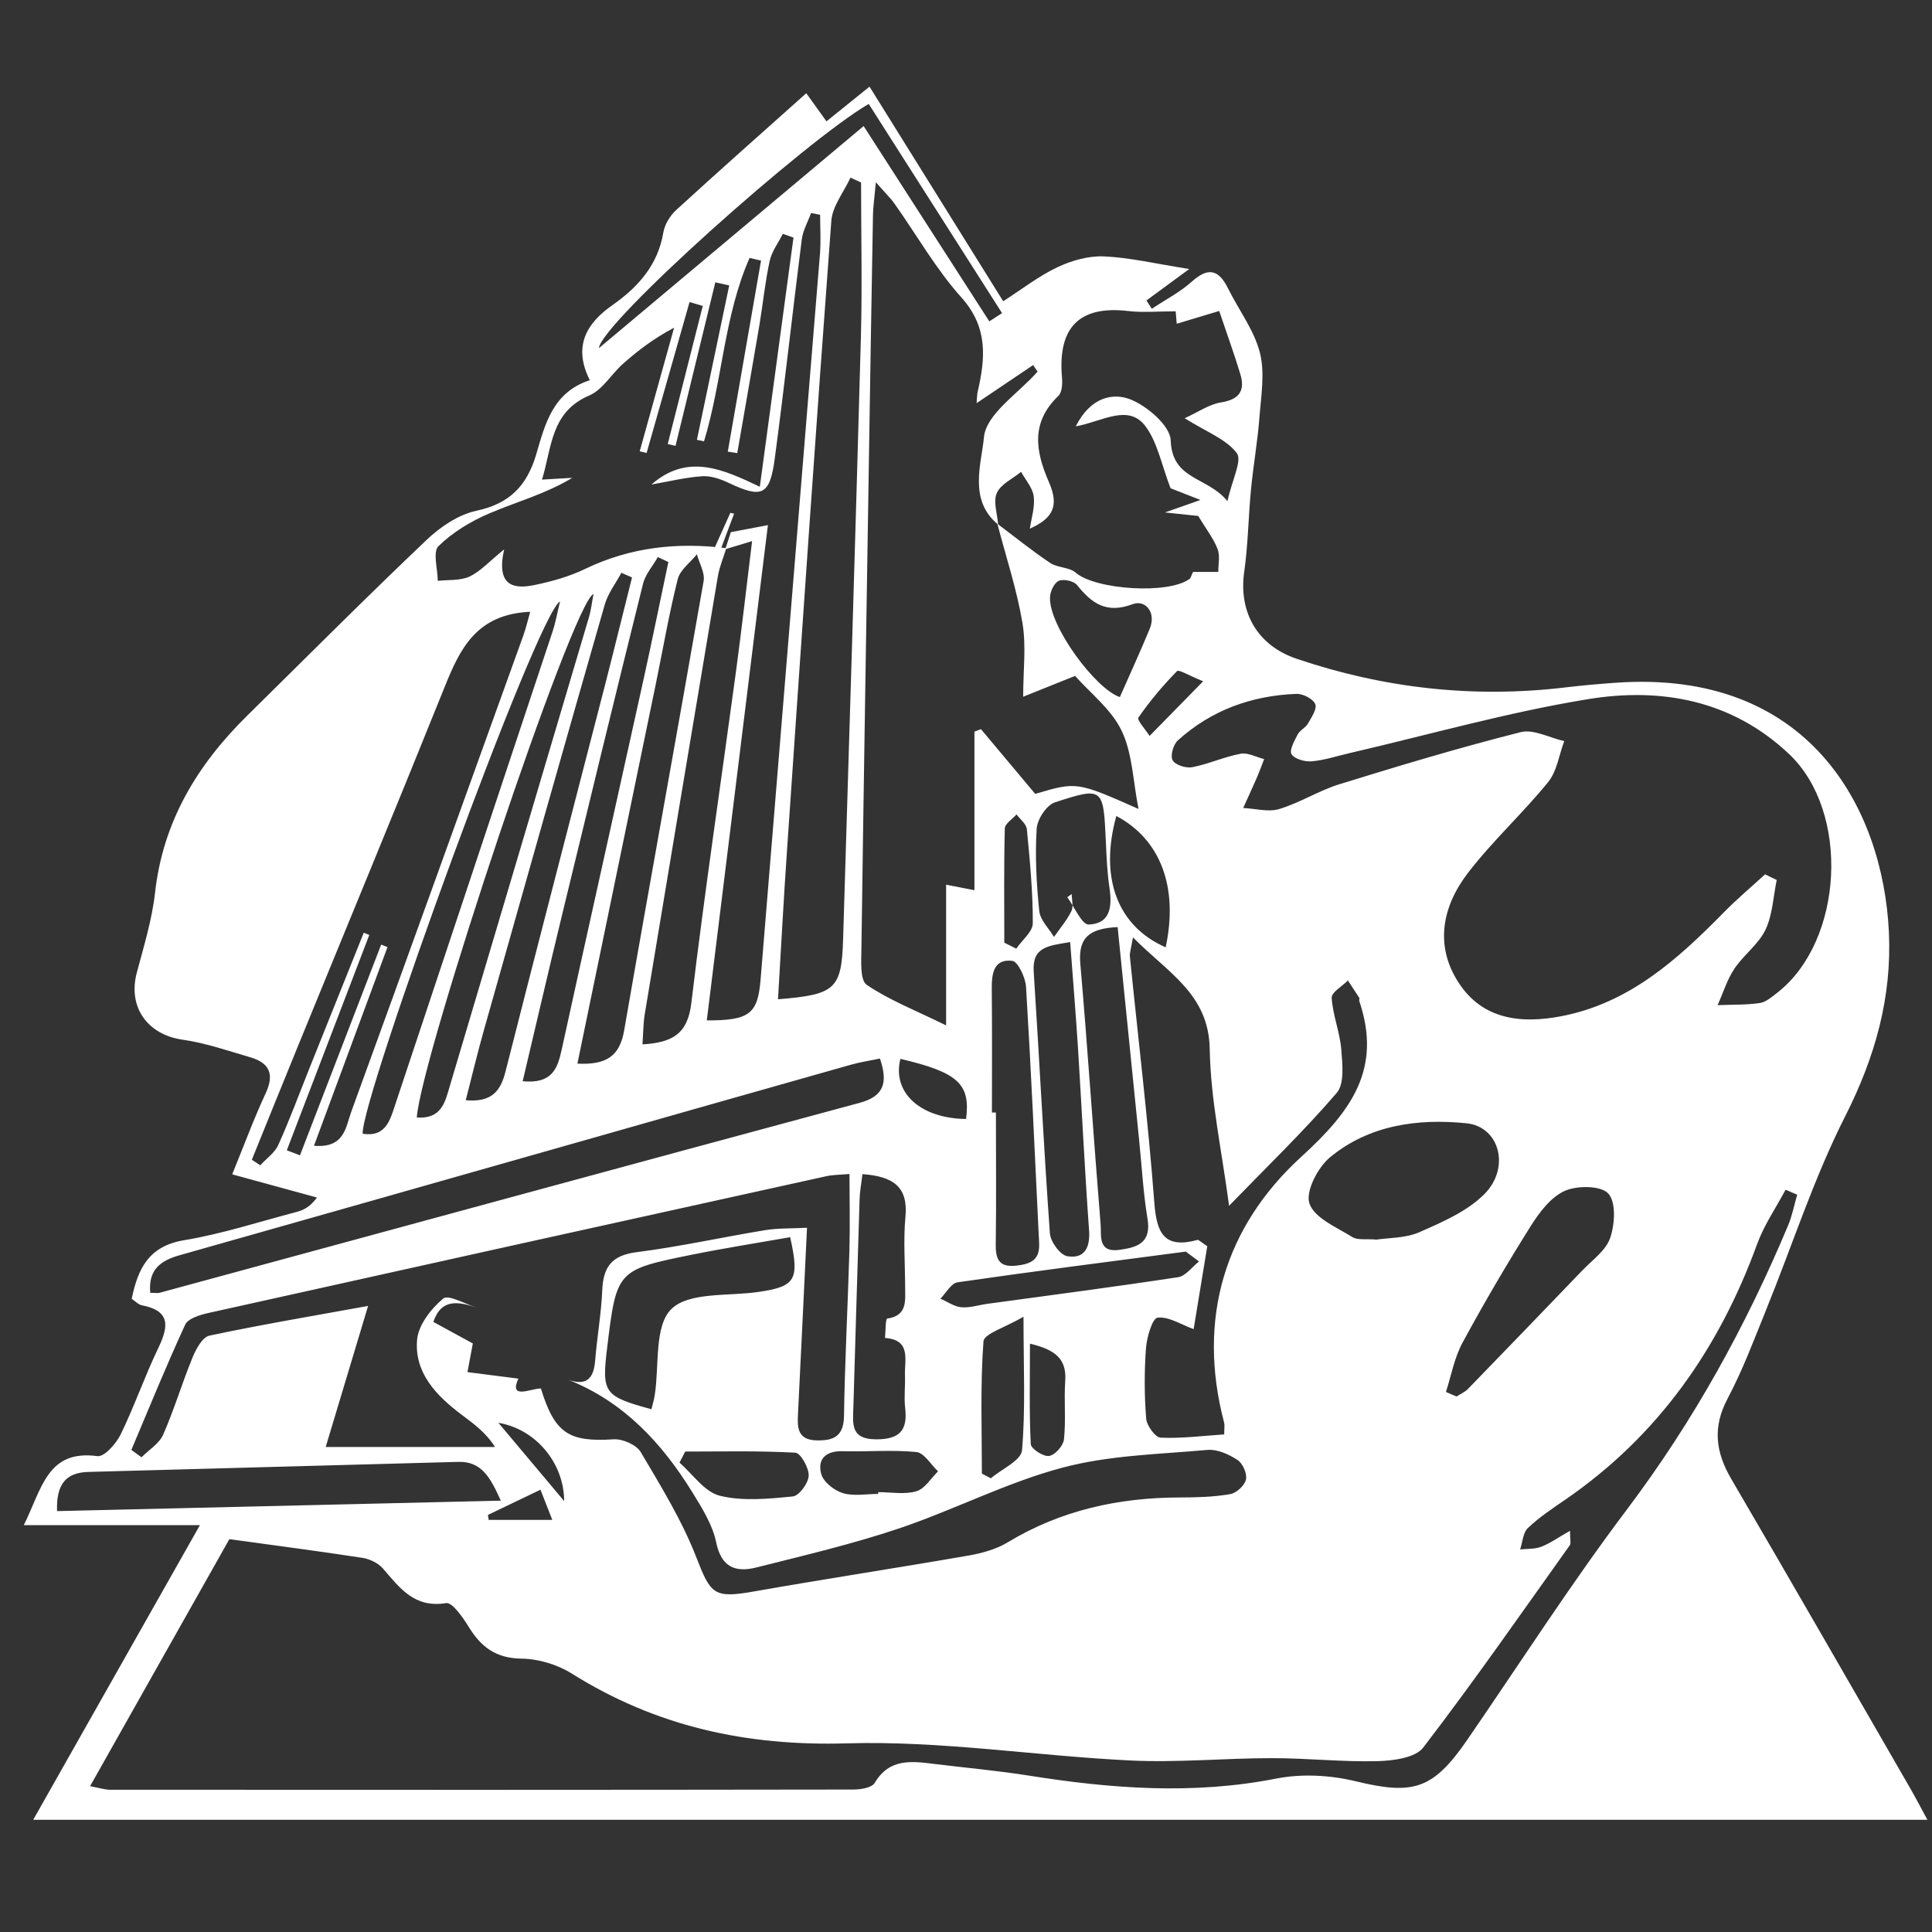 <svg width="68" height="68" viewBox="0 0 68 68" fill="none" xmlns="http://www.w3.org/2000/svg">
<rect x="0" y="0" width="68" height="68" fill="#333333" stroke="none"/>
<path d="M1.171 64.047C3.125 60.592 5.011 57.261 7.036 53.68H0.838C1.483 52.377 1.667 51.015 3.43 51.251C3.672 51.283 4.09 50.81 4.248 50.486C4.732 49.492 5.093 48.44 5.572 47.445C5.938 46.684 6.006 46.136 4.991 45.941C4.871 45.919 4.766 45.801 4.636 45.714C4.855 44.645 5.236 43.858 6.481 43.651C7.812 43.431 9.11 43.006 10.419 42.662C10.666 42.597 10.905 42.494 11.156 42.149C10.194 41.886 9.231 41.623 8.173 41.333C8.59 40.31 8.934 39.375 9.352 38.478C9.664 37.808 9.485 37.411 8.815 37.215C8.025 36.982 7.233 36.709 6.424 36.593C5.192 36.418 4.494 35.446 4.814 34.239C5.062 33.306 5.352 32.367 5.458 31.413C5.738 28.909 6.946 26.916 8.699 25.19C10.797 23.122 12.876 21.035 15.013 19.005C15.494 18.546 16.133 18.113 16.768 17.977C17.942 17.728 18.548 17.093 18.875 15.986C19.183 14.938 19.45 13.809 20.759 13.382C20.163 12.193 20.633 11.384 21.561 10.736C22.466 10.099 23.156 9.325 23.348 8.18C23.396 7.896 23.585 7.588 23.802 7.39C25.282 6.034 26.786 4.705 28.378 3.282C28.624 3.625 28.826 3.904 29.089 4.271C29.612 3.85 30.052 3.494 30.604 3.05C32.174 5.571 33.703 8.025 35.309 10.603C35.969 10.179 36.558 9.718 37.22 9.404C37.718 9.17 38.311 9.001 38.853 9.024C39.762 9.064 40.665 9.281 41.857 9.468C41.175 9.97 40.764 10.271 40.351 10.575L40.54 10.868C41.013 10.553 41.529 10.287 41.946 9.914C42.52 9.399 42.889 9.48 43.219 10.144C43.594 10.901 44.136 11.61 44.342 12.405C44.527 13.123 44.386 13.933 44.327 14.698C44.263 15.546 44.111 16.389 44.03 17.237C43.937 18.198 43.929 19.172 43.792 20.126C43.59 21.543 44.252 22.717 45.631 23.184C48.706 24.226 51.855 24.579 55.086 24.196C55.671 24.126 56.26 24.074 56.85 24.032C63.647 23.54 66.276 28.423 66.483 32.809C66.59 35.107 65.998 37.208 64.947 39.284C63.842 41.463 63.089 43.816 62.167 46.089C61.738 47.147 61.337 48.224 60.805 49.228C60.269 50.239 60.384 51.114 60.937 52.058C63.051 55.674 65.137 59.308 67.23 62.936C67.417 63.259 67.588 63.591 67.838 64.05H1.171V64.047ZM16.8 46.031C16.152 45.813 15.536 45.683 15.252 46.527C15.807 46.83 16.304 47.101 16.642 47.285C16.562 47.712 16.507 48.002 16.453 48.294C17.046 48.37 17.638 48.447 18.244 48.523C17.904 49.272 18.671 48.876 19.037 48.868C19.526 50.458 20.025 50.76 21.599 50.659C21.913 50.639 22.398 50.851 22.55 51.106C23.263 52.312 24.009 53.523 24.512 54.822C25.015 56.113 25.123 56.263 26.531 56.015C29.055 55.57 31.588 55.185 34.113 54.746C34.58 54.664 35.07 54.525 35.472 54.283C37.343 53.152 39.376 52.709 41.539 52.706C42.127 52.704 42.724 52.689 43.302 52.588C43.52 52.55 43.811 52.282 43.854 52.072C43.9 51.867 43.739 51.503 43.555 51.385C43.251 51.187 42.844 51.002 42.502 51.032C40.786 51.186 39.028 51.219 37.383 51.66C35.418 52.183 33.575 53.146 31.639 53.797C29.998 54.348 28.306 54.746 26.628 55.168C25.902 55.352 25.389 55.178 25.207 54.284C25.079 53.667 24.711 53.079 24.371 52.528C23.301 50.795 21.959 49.343 20.006 48.565C20.649 48.79 20.899 48.512 20.947 47.886C21.014 47.059 21.162 46.239 21.197 45.413C21.232 44.6 21.523 44.185 22.402 44.073C23.916 43.881 25.411 43.547 26.92 43.299C27.376 43.224 27.849 43.242 28.404 43.213C28.295 45.487 28.194 47.623 28.087 49.758C28.062 50.241 28.064 50.675 28.73 50.696C29.344 50.714 29.696 50.554 29.706 49.834C29.736 47.898 29.84 45.963 29.896 44.027C29.921 43.144 29.899 42.263 29.899 41.321C29.556 41.351 29.314 41.347 29.086 41.398C21.826 42.998 14.569 44.602 7.315 46.217C7.027 46.283 6.617 46.408 6.518 46.624C5.848 48.077 5.246 49.559 4.623 51.033C4.742 51.119 4.863 51.205 4.982 51.291C5.241 51.028 5.605 50.81 5.743 50.495C6.132 49.611 6.408 48.677 6.776 47.781C6.898 47.485 7.124 47.063 7.367 47.011C9.172 46.627 10.993 46.321 12.956 45.964C12.43 47.72 11.967 49.257 11.463 50.93H17.423C17.098 50.416 16.673 50.114 16.254 49.798C15.366 49.13 14.581 48.329 14.68 47.161C14.722 46.639 15.171 46.062 15.599 45.705C15.782 45.551 16.388 45.908 16.8 46.031ZM25.564 19.294C25.465 19.619 25.325 19.941 25.268 20.275C24.402 25.418 23.546 30.561 22.691 35.709C22.639 36.033 22.641 36.368 22.613 36.758C23.668 36.697 24.203 36.391 24.332 35.309C24.799 31.4 25.382 27.506 25.908 23.605C26.108 22.124 26.275 20.641 26.471 19.045C26.039 19.177 25.784 19.253 25.527 19.332C25.61 19.079 25.691 18.828 25.723 18.73C26.324 18.615 26.807 18.524 27.028 18.483C26.327 24.165 25.603 30.029 24.877 35.914C26.382 35.92 26.671 35.684 26.77 34.478C27.469 25.961 28.169 17.444 28.861 8.928C28.896 8.474 28.866 8.016 28.866 7.56L28.547 7.498C28.435 7.806 28.261 8.107 28.22 8.426C27.893 10.999 27.612 13.576 27.268 16.147C27.094 17.444 26.816 17.55 25.639 16.992C25.354 16.857 25.013 16.74 24.711 16.762C24.113 16.804 23.521 16.951 22.928 17.054C24.194 15.948 25.432 16.505 26.743 17.133C27.152 14.105 27.54 11.234 27.928 8.362C27.803 8.318 27.68 8.275 27.553 8.23C27.395 8.546 27.164 8.848 27.091 9.182C26.929 9.923 26.854 10.685 26.73 11.434C26.475 12.939 26.21 14.444 25.949 15.948L25.616 15.896C26.005 13.653 26.395 11.413 26.786 9.171C26.65 9.141 26.518 9.11 26.382 9.079C25.482 11.12 25.424 13.415 24.779 15.534L24.529 15.48C24.909 13.669 25.287 11.858 25.666 10.046C25.503 10.01 25.339 9.974 25.177 9.937C24.711 11.856 24.243 13.774 23.776 15.693L23.502 15.629C23.912 14.007 24.324 12.387 24.735 10.767C24.58 10.721 24.426 10.678 24.27 10.631C23.767 12.401 23.262 14.174 22.758 15.944L22.516 15.883C22.921 14.434 23.323 12.984 23.726 11.534C22.978 11.931 22.439 12.352 21.926 12.806C21.518 13.166 21.21 13.719 20.742 13.919C19.372 14.504 19.428 15.752 19.076 16.881C19.495 16.854 19.819 16.836 20.144 16.818C19.19 17.391 18.181 17.662 17.23 18.067C16.579 18.344 15.932 18.733 15.434 19.222C15.225 19.427 15.406 20.025 15.408 20.444C15.783 20.401 16.198 20.444 16.522 20.294C16.902 20.12 17.203 19.776 17.744 19.337C17.457 20.624 18.069 20.745 18.812 20.591C19.419 20.466 20.037 20.294 20.59 20.026C22.181 19.259 23.841 19.078 25.564 19.294ZM35.131 18.463C34.076 17.603 34.546 16.319 34.632 15.389C34.709 14.567 35.849 13.845 36.519 13.08L36.363 12.849C35.723 13.282 35.082 13.714 34.373 14.19C34.391 13.998 34.387 13.899 34.407 13.807C34.682 12.618 34.786 11.526 33.839 10.471C32.943 9.472 32.269 8.277 31.489 7.176C31.348 6.974 31.165 6.801 30.828 6.415C30.776 6.977 30.732 7.266 30.726 7.556C30.677 10.324 30.631 13.092 30.588 15.859C30.497 21.705 30.398 27.553 30.319 33.398C30.313 33.833 30.265 34.5 30.507 34.664C31.3 35.202 32.22 35.56 33.3 36.09V31.138C33.66 31.209 33.913 31.258 34.297 31.332V25.75L34.527 25.664C35.138 26.395 35.752 27.125 36.436 27.942C37.899 27.511 37.899 27.511 40.072 28.472C39.876 27.484 39.859 26.515 39.478 25.72C39.12 24.969 38.377 24.397 37.84 23.79C37.174 24.057 36.541 24.311 36.012 24.523C36.012 23.604 36.125 22.741 35.986 21.921C35.787 20.742 35.407 19.595 35.103 18.433C35.719 18.897 36.32 19.383 36.96 19.812C37.22 19.987 37.635 19.959 37.861 20.156C38.55 20.756 41.158 20.938 41.891 20.359L41.99 20.13H42.88C42.877 19.857 42.949 19.554 42.853 19.319C42.706 18.942 42.444 18.61 42.173 18.16C41.938 18.135 41.56 18.094 41.004 18.036C41.46 17.875 41.718 17.786 42.252 17.597C41.621 17.352 41.284 17.218 41.2 17.185C40.883 16.358 40.746 15.601 40.34 15.034C39.734 14.181 38.811 14.836 37.864 15.006C38.387 13.963 39.192 13.807 39.821 14.071C40.403 14.316 41.185 14.991 41.205 15.5C41.254 16.907 42.494 16.766 43.202 17.639C43.368 16.882 43.726 16.207 43.531 15.948C43.161 15.458 42.471 15.207 41.697 14.72C42.186 14.498 42.564 14.227 42.975 14.164C43.62 14.061 43.83 13.752 43.657 13.172C43.434 12.434 43.169 11.709 42.912 10.945C42.33 11.122 41.875 11.257 41.417 11.395C41.396 11.154 41.383 10.978 41.38 10.957C40.746 10.957 40.228 11.008 39.72 10.948C38.005 10.745 37.228 11.507 37.377 13.266C37.398 13.489 37.386 13.804 37.251 13.934C36.275 14.872 36.441 15.875 36.922 16.977C37.287 17.812 37.053 18.247 36.248 18.606C36.3 18.241 36.431 17.847 36.384 17.473C36.347 17.171 36.095 16.895 35.939 16.607C35.641 16.852 35.221 17.041 35.084 17.355C34.951 17.657 35.103 18.088 35.131 18.463ZM3.17 62.868C3.531 62.936 3.698 62.993 3.865 62.993C12.59 62.999 21.315 62.999 30.04 62.986C30.298 62.986 30.689 62.921 30.788 62.751C31.309 61.871 32.099 61.989 32.901 62.087C34.007 62.222 35.115 62.322 36.212 62.495C39.11 62.956 41.998 63.175 44.919 62.6C45.81 62.424 46.809 62.477 47.696 62.69C49.744 63.188 50.433 62.993 51.647 61.23C53.51 58.521 55.288 55.748 57.266 53.124C59.601 50.028 61.446 46.684 62.936 43.129C63.08 42.783 63.151 42.41 63.255 42.05C63.119 41.993 62.984 41.934 62.847 41.874C62.508 42.509 62.091 43.114 61.846 43.784C60.508 47.463 58.364 50.532 55.102 52.777C54.645 53.091 54.177 53.401 53.777 53.781C53.603 53.945 53.59 54.279 53.503 54.535C53.753 54.508 54.023 54.528 54.25 54.439C54.564 54.317 54.846 54.114 55.259 53.879C55.259 54.197 55.3 54.323 55.251 54.388C53.549 56.776 51.876 59.183 50.092 61.509C49.814 61.872 49.034 61.972 48.481 61.987C47.247 62.018 46.011 61.881 44.775 61.881C43.111 61.881 41.442 62.044 39.784 61.963C36.457 61.802 33.126 61.263 29.814 61.36C26.271 61.465 23.091 60.766 20.116 58.899C19.609 58.582 18.943 58.384 18.346 58.378C17.454 58.365 16.933 57.969 16.502 57.268C16.294 56.932 15.919 56.386 15.701 56.424C14.578 56.608 14.069 55.885 13.474 55.202C13.308 55.012 13.011 54.87 12.755 54.831C11.215 54.594 9.669 54.394 8.073 54.173C6.532 56.907 4.892 59.818 3.17 62.868ZM62.125 30.774C62.261 30.84 62.398 30.907 62.535 30.972C62.411 31.56 62.391 32.197 62.138 32.726C61.892 33.239 61.367 33.612 61.044 34.097C60.787 34.484 60.647 34.948 60.454 35.378C60.949 35.357 61.449 35.375 61.937 35.303C62.156 35.274 62.366 35.085 62.557 34.939C64.892 33.11 65.122 28.576 62.973 26.543C60.967 24.643 58.471 24.186 55.895 24.608C53.061 25.07 50.283 25.863 47.481 26.512C47.043 26.614 46.607 26.758 46.164 26.796C45.923 26.816 45.56 26.713 45.457 26.542C45.372 26.403 45.562 26.068 45.678 25.844C45.755 25.698 45.95 25.616 46.033 25.471C46.158 25.251 46.365 24.945 46.292 24.78C46.211 24.593 45.856 24.413 45.629 24.422C44.055 24.483 42.635 24.993 41.458 26.058C41.297 26.202 41.184 26.601 41.272 26.759C41.363 26.925 41.745 27.046 41.965 27.003C42.539 26.891 43.089 26.637 43.666 26.529C43.92 26.481 44.217 26.649 44.494 26.718C44.404 26.95 44.318 27.185 44.218 27.413C44.069 27.757 43.911 28.096 43.756 28.438C44.18 28.459 44.641 28.592 45.025 28.475C45.753 28.256 46.415 27.829 47.137 27.604C49.252 26.95 51.373 26.313 53.52 25.77C53.975 25.654 54.539 25.968 55.056 26.085C54.872 26.572 54.801 27.148 54.486 27.531C53.592 28.631 52.531 29.599 51.67 30.72C50.766 31.894 50.482 33.278 51.343 34.594C52.191 35.892 53.544 36.041 54.965 35.765C57.343 35.303 59.037 33.777 60.656 32.13C61.124 31.651 61.634 31.223 62.125 30.774ZM30.307 6.424C30.183 6.367 30.061 6.31 29.935 6.251C29.702 6.758 29.299 7.251 29.26 7.771C28.711 15.151 28.207 22.534 27.701 29.918C27.58 31.662 27.489 33.408 27.383 35.171C29.409 35.008 29.621 34.814 29.675 33.048C29.89 25.995 30.107 18.944 30.3 11.891C30.35 10.07 30.307 8.248 30.307 6.424ZM39.876 32.993C39.805 33.415 39.754 33.548 39.769 33.672C40.06 36.562 40.41 39.445 40.629 42.337C40.711 43.416 40.983 43.956 42.146 43.642C42.189 43.63 42.257 43.708 42.492 43.862C42.329 44.845 42.154 45.913 42.012 46.781C41.565 46.619 41.133 46.33 40.742 46.378C40.559 46.402 40.364 47.062 40.335 47.446C40.273 48.271 40.276 49.107 40.342 49.931C40.361 50.176 40.663 50.593 40.852 50.601C41.595 50.633 42.345 50.536 43.088 50.486C43.088 50.274 43.11 50.166 43.085 50.071C42.12 46.412 43.113 43.169 45.801 40.715C47.573 39.1 48.648 37.614 47.841 35.228L47.846 35.126C47.713 34.919 47.578 34.716 47.442 34.509C47.24 34.714 46.86 34.927 46.871 35.119C46.909 35.728 47.157 36.322 47.208 36.932C47.249 37.447 47.327 38.143 47.048 38.467C45.877 39.828 44.577 41.08 43.259 42.44C43.011 40.539 42.61 38.73 42.578 36.915C42.541 34.991 41.128 34.255 39.876 32.993ZM18.662 21.533C16.761 21.615 16.186 22.847 15.647 24.186C13.945 28.419 12.198 32.632 10.472 36.856C9.931 38.175 9.401 39.499 8.864 40.819L9.161 41.015C9.376 40.776 9.672 40.575 9.796 40.297C10.194 39.417 10.528 38.506 10.887 37.609C11.526 36.015 12.164 34.422 12.803 32.829L12.998 32.907C12.03 35.434 11.063 37.959 10.095 40.486C10.249 40.545 10.403 40.605 10.558 40.664C11.512 38.192 12.464 35.719 13.416 33.247L13.639 33.334C12.787 35.636 11.935 37.937 11.051 40.327C12.132 40.42 12.168 39.663 12.359 39.142C14.393 33.558 16.403 27.968 18.416 22.378C18.514 22.106 18.579 21.821 18.662 21.533ZM5.288 45.503C5.48 45.503 5.554 45.52 5.616 45.502C13.826 43.272 22.034 41.033 30.248 38.819C31.102 38.588 31.266 38.126 30.971 37.257C30.626 37.33 30.295 37.378 29.977 37.467C26.67 38.401 23.362 39.342 20.058 40.282C15.482 41.581 10.909 42.884 6.332 44.177C5.674 44.362 5.211 44.668 5.288 45.503ZM48.452 43.63C48.876 43.564 49.468 43.584 49.956 43.37C50.765 43.014 51.639 42.636 52.243 42.031C53.171 41.099 52.777 39.654 51.619 39.536C49.9 39.361 48.189 39.595 46.81 40.735C46.379 41.092 45.941 41.942 46.089 42.363C46.268 42.875 47.048 43.198 47.604 43.544C47.787 43.657 48.079 43.597 48.452 43.63ZM20.323 37.436C21.348 37.488 21.812 37.169 21.969 36.265C22.883 30.991 23.848 25.727 24.765 20.453C24.816 20.16 24.614 19.825 24.528 19.509C24.296 19.8 23.937 20.057 23.854 20.384C23.551 21.589 23.34 22.816 23.09 24.035C22.178 28.46 21.261 32.889 20.323 37.436ZM17.627 52.818C17.246 51.968 16.935 51.432 16.126 51.453C11.788 51.572 7.449 51.691 3.112 51.807C2.275 51.83 1.979 52.29 2.008 53.186C7.193 53.065 12.333 52.941 17.627 52.818ZM16.393 38.724C17.305 38.804 17.616 38.411 17.793 37.712C18.945 33.164 20.131 28.625 21.302 24.083C21.623 22.833 21.93 21.576 22.245 20.324C22.119 20.269 21.995 20.215 21.871 20.16C21.673 20.53 21.4 20.88 21.287 21.274C19.859 26.246 18.451 31.227 17.046 36.207C16.814 37.019 16.621 37.841 16.393 38.724ZM18.396 38.056C19.431 38.155 19.623 37.614 19.768 36.95C20.721 32.593 21.697 28.242 22.656 23.889C22.957 22.523 23.234 21.151 23.524 19.781C23.4 19.722 23.279 19.665 23.154 19.607C22.975 19.923 22.712 20.217 22.63 20.557C21.663 24.445 20.717 28.342 19.774 32.238C19.313 34.143 18.869 36.053 18.396 38.056ZM39.337 32.63C38.353 32.678 37.943 32.989 38.023 33.914C38.289 36.975 38.488 40.041 38.739 43.103C38.769 43.491 38.634 44.099 39.405 43.99C40.045 43.901 40.527 43.739 40.389 42.899C40.237 41.981 40.188 41.047 40.093 40.119C39.844 37.656 39.597 35.189 39.337 32.63ZM27.811 43.545C26.672 43.746 25.52 43.926 24.378 44.156C21.699 44.697 21.702 44.709 21.367 47.458C21.177 49.027 21.262 49.147 22.928 49.6C22.966 49.439 23.018 49.28 23.043 49.117C23.209 48.071 23.02 46.676 23.628 46.076C24.244 45.467 25.639 45.627 26.697 45.472C27.999 45.28 28.149 45.054 27.811 43.545ZM19.712 21.169C18.902 21.589 12.697 38.685 12.765 39.905C13.583 40.03 13.73 39.422 13.916 38.862C15.762 33.315 17.61 27.766 19.452 22.219C19.551 21.924 19.605 21.608 19.712 21.169ZM14.669 39.333C15.562 39.392 15.669 38.765 15.836 38.211C17.471 32.713 19.104 27.217 20.731 21.718C20.803 21.479 20.828 21.227 20.89 20.905C20.139 21.215 14.829 37.169 14.669 39.333ZM50.892 48.993C51.017 49.047 51.142 49.099 51.267 49.152C51.403 49.064 51.56 48.998 51.67 48.884C53.01 47.504 54.344 46.12 55.676 44.732C56.032 44.359 56.522 44.018 56.673 43.57C56.839 43.087 56.885 42.308 56.604 42.006C56.343 41.725 55.506 41.721 55.069 41.917C54.58 42.139 54.178 42.674 53.875 43.156C53.032 44.498 52.229 45.866 51.475 47.26C51.188 47.788 51.08 48.413 50.892 48.993ZM37.666 33.158C36.885 33.29 36.326 33.325 36.383 34.202C36.583 37.272 36.733 40.344 36.953 43.411C36.974 43.706 37.315 44.173 37.567 44.215C38.164 44.313 38.375 43.92 38.332 43.308C38.178 41.17 38.076 39.03 37.942 36.891C37.865 35.693 37.767 34.495 37.666 33.158ZM34.913 39.157H35.053C35.053 40.713 35.069 42.27 35.047 43.824C35.038 44.503 35.319 44.629 35.95 44.521C36.685 44.396 36.579 43.909 36.558 43.432C36.419 40.532 36.29 37.63 36.113 34.732C36.093 34.404 35.827 33.84 35.625 33.818C34.974 33.743 34.902 34.271 34.907 34.803C34.921 36.256 34.913 37.708 34.913 39.157ZM30.355 41.325C30.315 41.665 30.262 41.932 30.255 42.2C30.176 44.653 30.111 47.102 30.035 49.552C30.015 50.123 29.941 50.656 30.824 50.659C31.663 50.665 31.954 50.347 31.858 49.548C31.815 49.173 31.866 48.788 31.852 48.409C31.832 47.86 32.081 47.16 31.148 47.091C31.173 46.852 31.166 46.417 31.227 46.41C31.94 46.305 31.858 45.792 31.858 45.309C31.856 44.478 31.792 43.644 31.869 42.823C31.967 41.762 31.428 41.404 30.355 41.325ZM30.576 3.658C28.384 4.927 21.171 11.359 21.078 12.255C24.269 9.576 27.346 6.998 30.397 4.437C31.923 6.809 33.371 9.062 34.821 11.312C34.971 11.217 35.12 11.12 35.269 11.021C33.703 8.566 32.139 6.107 30.576 3.658ZM37.722 31.468L37.565 31.579C37.815 31.917 38.077 32.548 38.318 32.54C39.088 32.515 39.147 31.9 39.05 31.248C38.968 30.703 38.946 30.147 38.921 29.596C38.836 27.723 38.827 27.688 37.13 28.24C36.834 28.337 36.504 28.84 36.487 29.173C36.428 30.133 36.479 31.106 36.579 32.066C36.612 32.385 36.916 32.675 37.097 32.977C37.306 32.678 37.548 32.395 37.708 32.071C37.789 31.908 37.722 31.67 37.722 31.468ZM39.415 24.535C39.795 23.671 40.147 22.908 40.466 22.132C40.707 21.554 40.31 21.099 39.871 21.263C38.934 21.615 38.428 21.236 37.903 20.586C37.79 20.447 37.431 20.37 37.264 20.444C37.103 20.517 36.965 20.814 36.957 21.018C36.91 22.028 38.56 24.252 39.415 24.535ZM41.736 44.052C38.929 44.421 36.312 44.755 33.702 45.133C33.477 45.166 33.299 45.51 33.099 45.709C33.345 45.814 33.583 45.989 33.835 46.011C34.138 46.037 34.453 45.93 34.763 45.889C36.996 45.584 39.235 45.293 41.465 44.953C41.731 44.912 41.956 44.593 42.201 44.4C42.007 44.255 41.812 44.111 41.736 44.052ZM36.024 46.344C35.383 46.723 34.633 46.942 34.615 47.214C34.5 48.758 34.559 50.314 34.559 51.865L34.874 52.031C35.258 51.704 35.942 51.403 35.972 51.045C36.097 49.59 36.024 48.116 36.024 46.344ZM24.117 51.09C24.049 51.221 23.981 51.348 23.916 51.479C24.381 51.885 24.796 52.51 25.331 52.644C26.144 52.845 27.048 52.754 27.902 52.67C28.125 52.65 28.452 52.204 28.463 51.941C28.475 51.665 28.178 51.14 27.995 51.13C26.704 51.058 25.409 51.09 24.117 51.09ZM39.291 28.72C38.688 30.892 39.332 32.605 41.028 33.342C41.481 31.23 40.849 29.545 39.291 28.72ZM30.909 52.581V52.519C31.36 52.519 31.837 52.609 32.252 52.488C32.551 52.401 32.765 52.031 33.016 51.786C32.764 51.549 32.528 51.135 32.255 51.107C31.398 51.022 30.524 51.102 29.657 51.078C29.056 51.06 28.762 51.367 28.906 51.884C28.985 52.164 29.363 52.462 29.668 52.553C30.049 52.668 30.493 52.581 30.909 52.581ZM36.251 47.292C36.251 48.534 36.223 49.682 36.279 50.827C36.287 50.99 36.724 51.277 36.923 51.245C37.131 51.217 37.424 50.886 37.448 50.663C37.521 49.983 37.446 49.288 37.492 48.603C37.548 47.819 37.13 47.502 36.251 47.292ZM35.348 33.179C35.486 33.248 35.629 33.319 35.769 33.389C35.973 33.091 36.351 32.792 36.351 32.494C36.355 31.39 36.248 30.287 36.142 29.186C36.124 29.001 35.904 28.837 35.779 28.664C35.634 28.829 35.37 28.991 35.366 29.159C35.331 30.499 35.348 31.84 35.348 33.179ZM31.691 37.268C31.39 38.467 32.412 39.368 34.002 39.384C34.162 38.155 33.728 37.746 31.691 37.268ZM42.347 23.979C41.859 23.783 41.49 23.555 41.426 23.622C40.93 24.129 40.471 24.674 40.068 25.256C40.009 25.341 40.322 25.681 40.462 25.902C41.028 25.326 41.592 24.75 42.347 23.979ZM19.857 52.833C19.852 51.49 18.857 50.299 17.542 50.078C18.34 51.027 19.063 51.888 19.857 52.833ZM19.023 52.433C18.316 52.773 17.743 53.047 17.174 53.32L17.2 53.496H19.439C19.25 53.014 19.143 52.741 19.023 52.433Z" fill="white"/>
<path d="M24.838 19.98C25.127 19.337 25.418 18.694 25.706 18.05L25.838 18.079C25.592 18.737 25.344 19.393 25.097 20.05L24.838 19.98Z" fill="white"/>
</svg>
